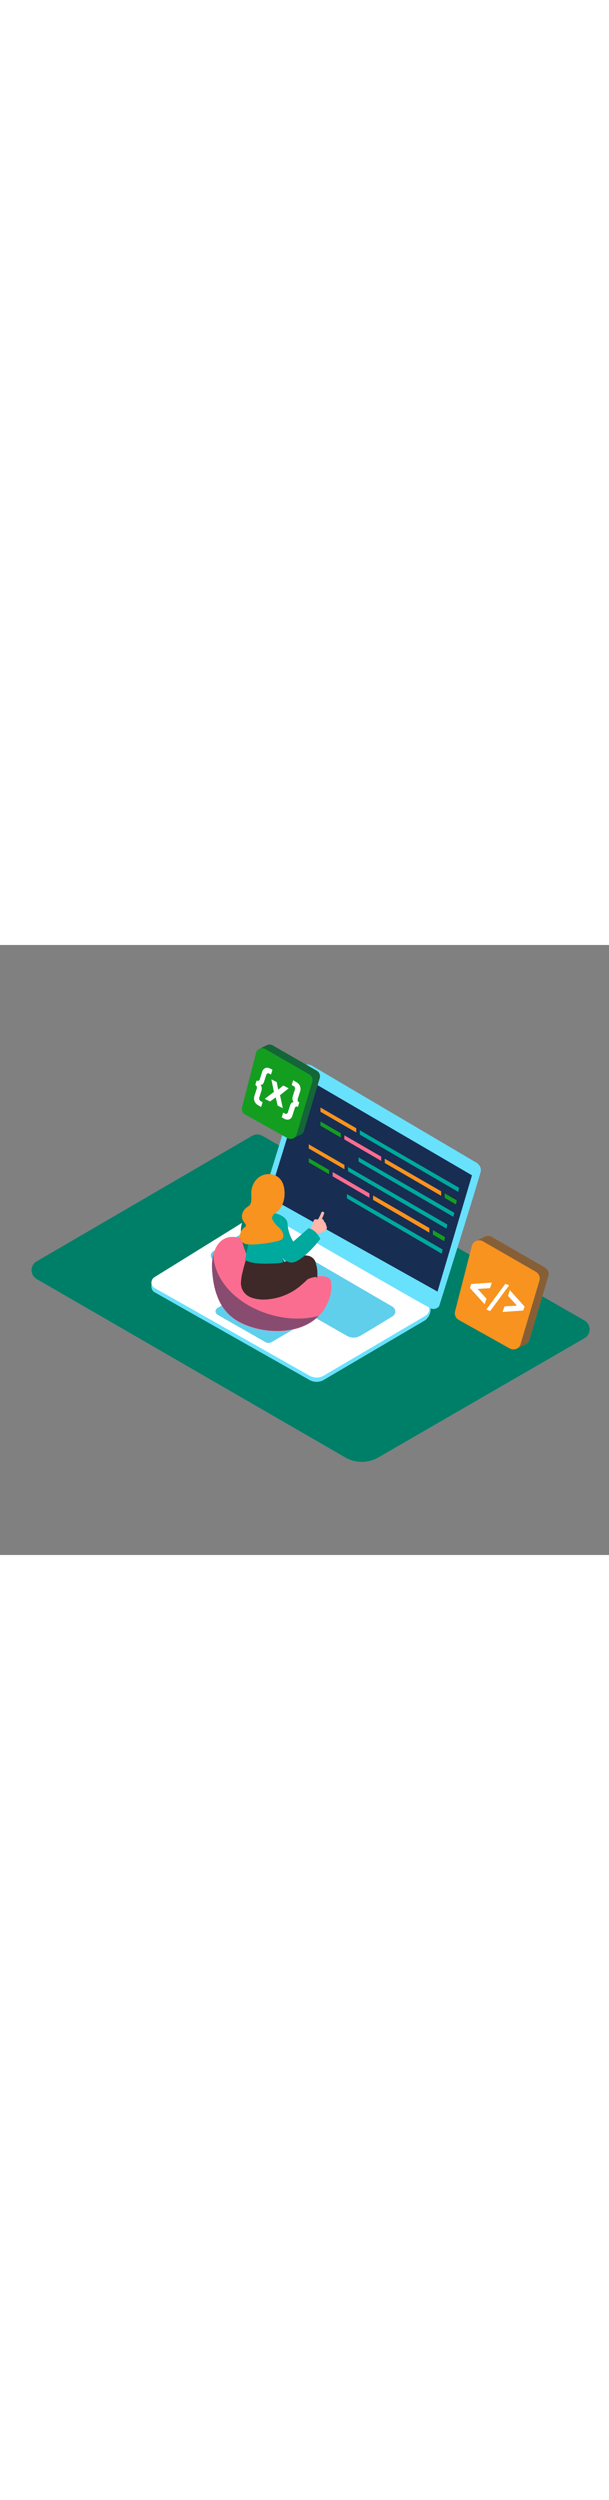 <svg version="1.1" id="Layer_1" xmlns="http://www.w3.org/2000/svg" xmlns:xlink="http://www.w3.org/1999/xlink" x="0px" y="0px" viewBox="0 0 500 500" style="width: 122px;" xml:space="preserve" data-imageid="coding-3-4" class="illustrations_image">
<rect x="0" y="0" width="500" height="500" fill="#808080" stroke="none"/>
<style type="text/css">
	.st0_coding-3-4{fill:#007F68;}
	.st1_coding-3-4{fill:#68E1FD;}
	.st2_coding-3-4{fill:#FFFFFF;}
	.st3_coding-3-4{fill:#172D51;}
	.st4_coding-3-4{opacity:0.1;fill:#172D51;enable-background:new    ;}
	.st5_coding-3-4{fill:#FA6D90;}
	.st6_coding-3-4{opacity:0.5;fill:#172D51;enable-background:new    ;}
	.st7_coding-3-4{fill:#FFB5A9;}
	.st8_coding-3-4{fill:#3E2928;}
	.st9_coding-3-4{fill:#00A99D;}
	.st10_coding-3-4{fill:#F7931E;}
	.st11_coding-3-4{fill:#139E20;}
</style>
<g id="laptop_coding-3-4">
	<path id="Base_coding-3-4" class="st0_coding-3-4" d="M30.1,259.3L207,156.4c2.6-1.5,5.8-1.5,8.4,0l264.5,151.4c4,2.3,5.4,7.4,3.1,11.4
		c-0.7,1.3-1.8,2.3-3.1,3.1L310.7,420c-8.4,4.9-18.9,4.9-27.3,0L30.1,273.8c-4-2.3-5.4-7.4-3.1-11.4C27.8,261.1,28.8,260,30.1,259.3
		z"></path>
	<polyline class="st1_coding-3-4 targetColor" points="124.3,276.2 124.3,280.5 126.5,283.1" style="fill: rgb(104, 225, 253);"></polyline>
	<path class="st1_coding-3-4 targetColor" d="M210.6,223.9l-83.8,51.9c-2.4,1.5-3.2,4.7-1.7,7.1c0.5,0.7,1.1,1.4,1.9,1.8l127.2,71.9c3.6,2,8.1,2,11.6-0.1
		l83.4-49c6.1-5,5.6-14.4,0-14.8l-126.4-69.1C218.9,221.6,214.3,221.6,210.6,223.9z" style="fill: rgb(104, 225, 253);"></path>
	<path class="st2_coding-3-4" d="M210.6,220.4l-83.8,51.9c-2.4,1.5-3.2,4.7-1.7,7.1c0.5,0.7,1.1,1.4,1.9,1.8l127.2,71.9c3.6,2,8,2,11.6-0.1
		l83.4-49c3.1-1.8,4.1-5.8,2.3-8.8c-0.6-1-1.4-1.8-2.3-2.3l-126.4-72.7C218.9,218,214.3,218.1,210.6,220.4z"></path>
	<path class="st1_coding-3-4 targetColor" d="M214,213.2c0,0,34.8-112.2,34.6-112.2s1.1-5,7.3-2.2l133.5,78.6c0,0,6.5,2.6,5.2,8.6s-34,109.9-34,109.9
		c-1.4,2-4,2.9-6.3,2.2c-4.1-1.3-137.2-78.6-137.2-78.6S212.7,217.9,214,213.2z" style="fill: rgb(104, 225, 253);"></path>
	<polygon class="st3_coding-3-4" points="250.8,109.1 387.5,188.8 359.2,284.1 220.7,206.7"></polygon>
	<path class="st1_coding-3-4 targetColor" d="M205.4,232.2l-30.6,19.1c-1.7,1.1-2.3,3.4-1.2,5.1c0.3,0.5,0.8,0.9,1.3,1.3l110,62.7c3.4,1.9,7.5,1.9,10.8,0
		c7.1-4.1,19.2-11.5,26.7-16.1c2.1-1.3,2.8-4.1,1.5-6.2c-0.4-0.6-0.9-1.2-1.6-1.6c-22.2-12.9-94.8-55.1-110.7-64.4
		C209.7,231,207.3,231.1,205.4,232.2z" style="fill: rgb(104, 225, 253);"></path>
	<path class="st1_coding-3-4 targetColor" d="M207.1,284.1l38.4,21.6c1.8,1,2.5,3.4,1.5,5.2c-0.3,0.6-0.8,1.1-1.4,1.4L223,325.5c-1.6,0.9-3.5,0.9-5.1,0
		l-39.3-22.4c-1.5-0.9-2.1-2.9-1.2-4.4c0.3-0.5,0.7-0.9,1.2-1.2l23.5-13.5C203.6,283.2,205.5,283.2,207.1,284.1z" style="fill: rgb(104, 225, 253);"></path>
	<path class="st4_coding-3-4" d="M205.4,232.2l-30.6,19.1c-1.7,1.1-2.3,3.4-1.2,5.1c0.3,0.5,0.8,0.9,1.3,1.3l110,62.7c3.4,1.9,7.5,1.9,10.8,0
		c7.1-4.1,19.2-11.5,26.7-16.1c2.1-1.3,2.8-4.1,1.5-6.2c-0.4-0.6-0.9-1.2-1.6-1.6c-22.2-12.9-94.8-55.1-110.7-64.4
		C209.7,231,207.3,231.1,205.4,232.2z"></path>
	<path class="st4_coding-3-4" d="M207.1,284.1l38.4,21.6c1.8,1,2.5,3.4,1.5,5.2c-0.3,0.6-0.8,1.1-1.4,1.4L223,325.5c-1.6,0.9-3.5,0.9-5.1,0
		l-39.3-22.4c-1.5-0.9-2.1-2.9-1.2-4.4c0.3-0.5,0.7-0.9,1.2-1.2l23.5-13.5C203.6,283.2,205.5,283.2,207.1,284.1z"></path>
</g>
<g id="Character_coding-3-4">
	<path class="st5_coding-3-4" d="M178.5,288.3c-2.9-7.4-4-15.6-4.4-23.8c-0.4-10.4,3.4-26.3,18.5-25.2c21.3,1.4,28.8,24.6,40.2,30.9
		s37.2-4.1,38.9,5.5c1.7,9.8-2.9,21.1-9.6,28.1c-16.1,16.9-48,15.6-67,4.6C186.8,303.6,181.6,296.5,178.5,288.3z"></path>
	<path class="st6_coding-3-4" d="M253.6,305.6c-34.8,4.7-76.9-17.9-78.6-52.3c-0.8,5.1-1.1,7-1,10.8c0.3,8.2,1.5,16.4,4.4,23.8
		c3.1,8.2,8.3,15.3,16.6,20.2c18.8,10.9,50.3,12.3,66.5-4.1C258.9,304.7,256.3,305.3,253.6,305.6z"></path>
	<path class="st7_coding-3-4" d="M267.7,229.8c0-1.2-0.6-2.3-1.6-3c-0.1-1-0.7-1.9-1.6-2.3c-0.1,0-0.1-0.1-0.2-0.1c0.8-1.5,1.4-3,1.9-4.6
		c0-0.7-0.6-1.2-1.3-1.2c-0.5,0-0.9,0.3-1.1,0.7c-0.7,2-1.7,4-2.8,5.8c-0.1-0.1-0.2-0.1-0.3-0.1c-1.4-0.2-2.7-0.5-3.2,1.1
		s-0.9,3.2-1.3,4.8c-0.1,0.5,0.2,1.1,0.7,1.2c0,0,0,0,0.1,0c0.2,0.6,0.8,0.9,1.4,0.7c0.1,0.2,0.2,0.4,0.3,0.6l-0.1,0.1
		c-0.4,0.5-0.3,1.2,0.2,1.5c0.2,0.1,0.4,0.2,0.7,0.2c-0.9,0.6-0.4,2.2,0.8,1.8c2.2-0.8,5.3-1.4,7-3.1
		C268.6,232.9,268.7,231,267.7,229.8z"></path>
	<path class="st7_coding-3-4" d="M261,233.1L261,233.1c0.4-0.6,0.2-1.3-0.4-1.7c-0.1,0-0.2-0.1-0.2-0.1l0.2-0.3c0.4-0.6,0.2-1.4-0.5-1.8
		c-0.3-0.2-0.7-0.2-1.1-0.1c-0.4-0.6-1.2-0.7-1.7-0.3c-0.2,0.1-0.3,0.3-0.4,0.4c-1.4,2.4-2.9,4.8-4.7,7c-0.3,0.4-0.4,1-0.1,1.5
		l-0.3,0.5c-0.4,0.5-0.3,1.2,0.3,1.6c0.1,0.1,0.2,0.1,0.3,0.2c0.2,0.3,0.5,0.5,0.8,0.6c-0.4,0.9,0.5,1.6,1.4,1.6
		c0.4,0.6,1.1,0.7,1.7,0.3c0.1-0.1,0.1-0.1,0.2-0.2c2.1-2.2,3.8-4.7,5-7.5C261.7,234.1,261.5,233.5,261,233.1z"></path>
	<path class="st8_coding-3-4" d="M250.6,275.9c5.4-5,11.4-12.1,7.6-17.7c-6.2-9.3-23.1,1.5-25.9,2.1c-12.1,2.6-37.2,31.4-14.6,30.3
		c10.3-0.4,20.2-4.2,28.2-10.6C247.2,278.9,248.8,277.5,250.6,275.9z"></path>
	<path class="st8_coding-3-4" d="M250.4,275.8c0.2-0.5,0.5-0.9,1-1.2c2.1-1.2,4.5-2,6.9-2.4c0.8-0.2,1.5,0,2.1,0.6l0,0c1-9-2.2-14.5-2.2-14.5
		l-8.4,18.2C250,276.2,250.2,276,250.4,275.8z"></path>
	<path class="st9_coding-3-4" d="M254.3,232.4c-0.3-0.1-0.6-0.2-0.8-0.4l-12.7,11.1c-2.8-4.4-4.4-9.4-4.7-14.6c-0.5-8.6-16.9-10-16.9-10l7,29.1
		c0,0,4.7,11.7,12.6,12.7c6.2,0.8,19-12.1,24.2-19.5C261,237.2,258.5,233.8,254.3,232.4z"></path>
	<path class="st0_coding-3-4" d="M211.6,208.8c-5.8,5-10.3,11.5-12.8,18.8c-4.5,12.4,6.8,32.8,6.8,32.8l17.5-13.8"></path>
	<path class="st8_coding-3-4" d="M197.8,276.6c-0.1,2.5,0.5,4.9,1.8,7c1.6,2.6,4.1,4.5,7,5.5c3.6,1.2,7.4,1.7,11.2,1.5
		c7.8-0.5,14.6-4.1,20.3-9.1c-1.1-13.8-5-23.4-8.3-28.1l-21.3-10.2c0.1,0.1-4.1,8.5-4.3,9c-2.2,5.1-3.8,10.4-5,15.8
		C198.4,270.8,198,273.7,197.8,276.6z"></path>
	<path class="st9_coding-3-4" d="M229.3,229.6l-22.4-1l-5.6,29.6c6.7,4.6,27,2.8,31,2.1C231.1,251.4,230.2,238.6,229.3,229.6z"></path>
	<path class="st10_coding-3-4" d="M229.5,216.7c3.7-4.8,4.7-10.9,3.9-16.8s-4.1-10.8-10.4-11.9c-9.8-1.6-16.9,6.6-16.7,15.9
		c0.1,5.1,0.6,8.6-3.1,10.8s-6.5,7.8-2.9,12.4s0.4,2.9-2,7s-1.8,9.1,3.2,10.9s28-1.6,30.1-3.8c0.7-0.9,1.1-2,1.1-3.1
		c-0.4-3-2.1-5.2-4.4-7.2c-1.9-1.6-3.4-3.5-4.5-5.7C221.7,221.4,227.4,219.5,229.5,216.7z"></path>
</g>
<g id="Code_1_coding-3-4">
	<polyline class="st10_coding-3-4" points="389.9,243.1 398.1,239 397.1,244.9 392.1,246.4"></polyline>
	<polygon class="st10_coding-3-4" points="424.7,330.6 431.5,327.3 426.5,324.5"></polygon>
	<polygon class="st6_coding-3-4" points="424.7,330.6 431.5,327.3 426.5,324.5"></polygon>
	<polyline class="st6_coding-3-4" points="389.9,243.1 398.1,239 397.1,244.9 392.1,246.4"></polyline>
	<path class="st10_coding-3-4" d="M434.7,323.5l15.5-52c0.8-2.8-0.4-5.8-2.9-7.2l-43.5-25c-3-1.7-6.8-0.7-8.5,2.3c-0.3,0.5-0.5,1-0.6,1.6
		l-13.8,53.6c-0.7,2.7,0.5,5.6,3,7l41.9,23.4c3,1.7,6.8,0.6,8.5-2.4C434.4,324.3,434.6,323.9,434.7,323.5z"></path>
	<path class="st6_coding-3-4" d="M434.7,323.5l15.5-52c0.8-2.8-0.4-5.8-2.9-7.2l-43.5-25c-3-1.7-6.8-0.7-8.5,2.3c-0.3,0.5-0.5,1-0.6,1.6
		l-13.8,53.6c-0.7,2.7,0.5,5.6,3,7l41.9,23.4c3,1.7,6.8,0.6,8.5-2.4C434.4,324.3,434.6,323.9,434.7,323.5z"></path>
	<path class="st10_coding-3-4" d="M427.4,327.1l15.5-52c0.8-2.8-0.4-5.8-2.9-7.2l-43.5-25c-3-1.7-6.8-0.7-8.5,2.3c-0.3,0.5-0.5,1-0.6,1.5
		l-13.8,53.6c-0.7,2.7,0.5,5.6,3,7l41.9,23.4c3,1.7,6.8,0.6,8.5-2.4C427.1,328,427.3,327.6,427.4,327.1z"></path>
	<polygon class="st2_coding-3-4" points="403.8,276.7 402.3,281.3 392.1,281.9 399.4,289.9 397.9,294.5 385.8,281.1 386.9,277.9"></polygon>
	<polygon class="st2_coding-3-4" points="418.6,282.9 430.7,296.4 429.6,299.6 412.6,300.8 414.2,296.2 424.4,295.6 417.1,287.6"></polygon>
	<polygon class="st2_coding-3-4" points="414.9,277.7 418,279 402.4,300.1 399.3,298.8"></polygon>
</g>
<g id="Line_of_Code_coding-3-4">
	<polygon class="st10_coding-3-4" points="292.5,150.2 292.5,153.7 263.1,136.7 263.1,133.2"></polygon>
	<path class="st9_coding-3-4" d="M376.9,199l-81.5-47.1v3.5l80.9,47C376.4,201.3,376.6,200.1,376.9,199z"></path>
	<path class="st11_coding-3-4" d="M375,209.3l-9.9-5.7v3.7l9.3,5.4C374.6,211.6,374.8,210.4,375,209.3z"></path>
	<polygon class="st10_coding-3-4" points="362.2,201.9 362.2,205.6 315.9,178.7 315.9,175.2"></polygon>
	<polygon class="st5_coding-3-4" points="313,173.5 313,177 282.7,159.4 282.7,156"></polygon>
	<polygon class="st11_coding-3-4" points="279.8,154.3 279.8,157.8 263.1,148.1 263.1,144.7"></polygon>
	<path class="st9_coding-3-4" d="M373,219.5l-78.6-45.4v3.5l77.8,45.2C372.5,221.7,372.8,220.6,373,219.5z"></path>
	<polygon class="st10_coding-3-4" points="282.8,180.3 282.8,183.8 253.5,166.8 253.5,163.4"></polygon>
	<path class="st9_coding-3-4" d="M367.2,229.1L285.7,182v3.5l80.9,47C366.8,231.4,367,230.2,367.2,229.1z"></path>
	<path class="st11_coding-3-4" d="M365.3,239.4l-9.9-5.7v3.7l9.3,5.4C364.9,241.7,365.1,240.6,365.3,239.4z"></path>
	<polygon class="st10_coding-3-4" points="352.5,232 352.5,235.8 306.3,208.9 306.3,205.3"></polygon>
	<polygon class="st5_coding-3-4" points="303.3,203.6 303.3,207.2 273.1,189.6 273.1,186.1"></polygon>
	<polygon class="st11_coding-3-4" points="270.2,184.4 270.2,187.9 253.5,178.2 253.5,174.8"></polygon>
	<path class="st9_coding-3-4" d="M363.4,249.6l-78.6-45.4v3.5l77.8,45.3C362.9,251.8,363.1,250.7,363.4,249.6z"></path>
</g>
<g id="Code_2_coding-3-4">
	<polygon class="st11_coding-3-4" points="241.3,158.2 246.9,155.4 242.8,153.1"></polygon>
	<polyline class="st11_coding-3-4" points="212.3,85.5 219.1,82.1 218.3,86.9 214.1,88.2"></polyline>
	<polygon class="st6_coding-3-4" points="241.3,158.2 246.9,155.4 242.8,153.1"></polygon>
	<polyline class="st6_coding-3-4" points="212.3,85.5 219.1,82.1 218.3,86.9 214.1,88.2"></polyline>
	<path class="st11_coding-3-4" d="M249.6,152.3l12.9-43.2c0.7-2.3-0.3-4.8-2.4-6l-36.2-20.8c-2.5-1.4-5.7-0.6-7.1,1.9c-0.2,0.4-0.4,0.8-0.5,1.3
		l-11.5,44.6c-0.6,2.3,0.4,4.7,2.5,5.8l34.8,19.4c2.5,1.4,5.7,0.6,7.1-1.9C249.3,153,249.4,152.7,249.6,152.3z"></path>
	<path class="st6_coding-3-4" d="M249.6,152.3l12.9-43.2c0.7-2.3-0.3-4.8-2.4-6l-36.2-20.8c-2.5-1.4-5.7-0.6-7.1,1.9c-0.2,0.4-0.4,0.8-0.5,1.3
		l-11.5,44.6c-0.6,2.3,0.4,4.7,2.5,5.8l34.8,19.4c2.5,1.4,5.7,0.6,7.1-1.9C249.3,153,249.4,152.7,249.6,152.3z"></path>
	<path class="st11_coding-3-4" d="M243.5,155.3l12.9-43.2c0.7-2.3-0.3-4.8-2.4-6l-36.2-20.8c-2.5-1.4-5.7-0.6-7.1,1.9c-0.2,0.4-0.4,0.9-0.5,1.3
		l-11.5,44.6c-0.6,2.3,0.4,4.7,2.5,5.8l34.8,19.4c2.5,1.4,5.7,0.5,7.1-2C243.2,156,243.4,155.6,243.5,155.3z"></path>
	<path class="st2_coding-3-4" d="M243.1,112.3c1.4,0.7,2.6,1.9,3.2,3.3c0.6,1.6,0.6,3.3,0,4.8l-1.8,5.6c-0.2,0.6-0.2,1.2,0,1.8
		c0.2,0.6,0.7,1,1.2,1.3l-1.1,3.6c-0.5-0.3-1.1-0.4-1.6-0.2c-0.5,0.3-0.9,0.7-1,1.3l-1.8,5.6c-0.3,1.5-1.2,2.8-2.6,3.5
		c-1.4,0.5-2.9,0.3-4.1-0.4l-2.2-1.2l1.2-3.9l1.5,0.8c0.4,0.3,1,0.3,1.4,0.1c0.5-0.2,0.9-0.7,1-1.2l1.7-5.4c0.2-0.6,0.4-1.1,0.7-1.6
		c0.2-0.3,0.5-0.6,0.8-0.9c0.2-0.1,0.5-0.3,0.8-0.3c0.2-0.1,0.4-0.1,0.6-0.1h0.2l-0.2-0.2c-0.1-0.2-0.3-0.4-0.4-0.6
		c-0.2-0.3-0.3-0.6-0.4-1c-0.1-0.4-0.1-0.9-0.1-1.3c0-0.6,0.1-1.2,0.3-1.8l1.7-5.3c0.2-0.6,0.2-1.2,0-1.8c-0.2-0.5-0.6-1-1.1-1.2
		l-1.5-0.8l1.2-3.9L243.1,112.3z"></path>
	<polygon class="st2_coding-3-4" points="237,117.5 229.9,123.1 232.2,133.8 227.9,131.6 226.4,124.9 221.7,128.3 217.4,126.1 224.9,120.4 
		222.8,110.1 227.2,112.4 228.4,118.6 232.6,115.2"></polygon>
	<path class="st2_coding-3-4" d="M223.7,102.2l-1.2,4l-1.5-0.8c-0.4-0.3-1-0.3-1.4-0.1c-0.5,0.2-0.9,0.7-1,1.2l-1.7,5.3
		c-0.2,0.5-0.4,1.1-0.7,1.6c-0.2,0.3-0.5,0.6-0.8,0.9c-0.2,0.1-0.5,0.3-0.8,0.3c-0.2,0.1-0.4,0.1-0.6,0.1h-0.2c0,0,0.1,0.1,0.2,0.2
		c0.1,0.2,0.3,0.4,0.4,0.6c0.2,0.3,0.3,0.6,0.4,1c0.1,0.4,0.1,0.9,0.1,1.3c0,0.6-0.1,1.2-0.3,1.8l-1.7,5.4c-0.2,0.6-0.2,1.2,0.1,1.8
		c0.2,0.5,0.6,1,1.1,1.2l1.5,0.8l-1.2,4l-2.2-1.3c-1.4-0.7-2.6-1.9-3.2-3.3c-0.6-1.6-0.6-3.3,0-4.8l1.8-5.6c0.2-0.6,0.2-1.2,0-1.8
		c-0.2-0.6-0.7-1-1.2-1.3l1.1-3.6c0.5,0.3,1.1,0.4,1.6,0.2c0.5-0.3,0.9-0.7,1-1.3l1.8-5.6c0.3-1.5,1.2-2.8,2.6-3.5
		c1.4-0.5,2.9-0.3,4.1,0.4L223.7,102.2z"></path>
</g>
</svg>